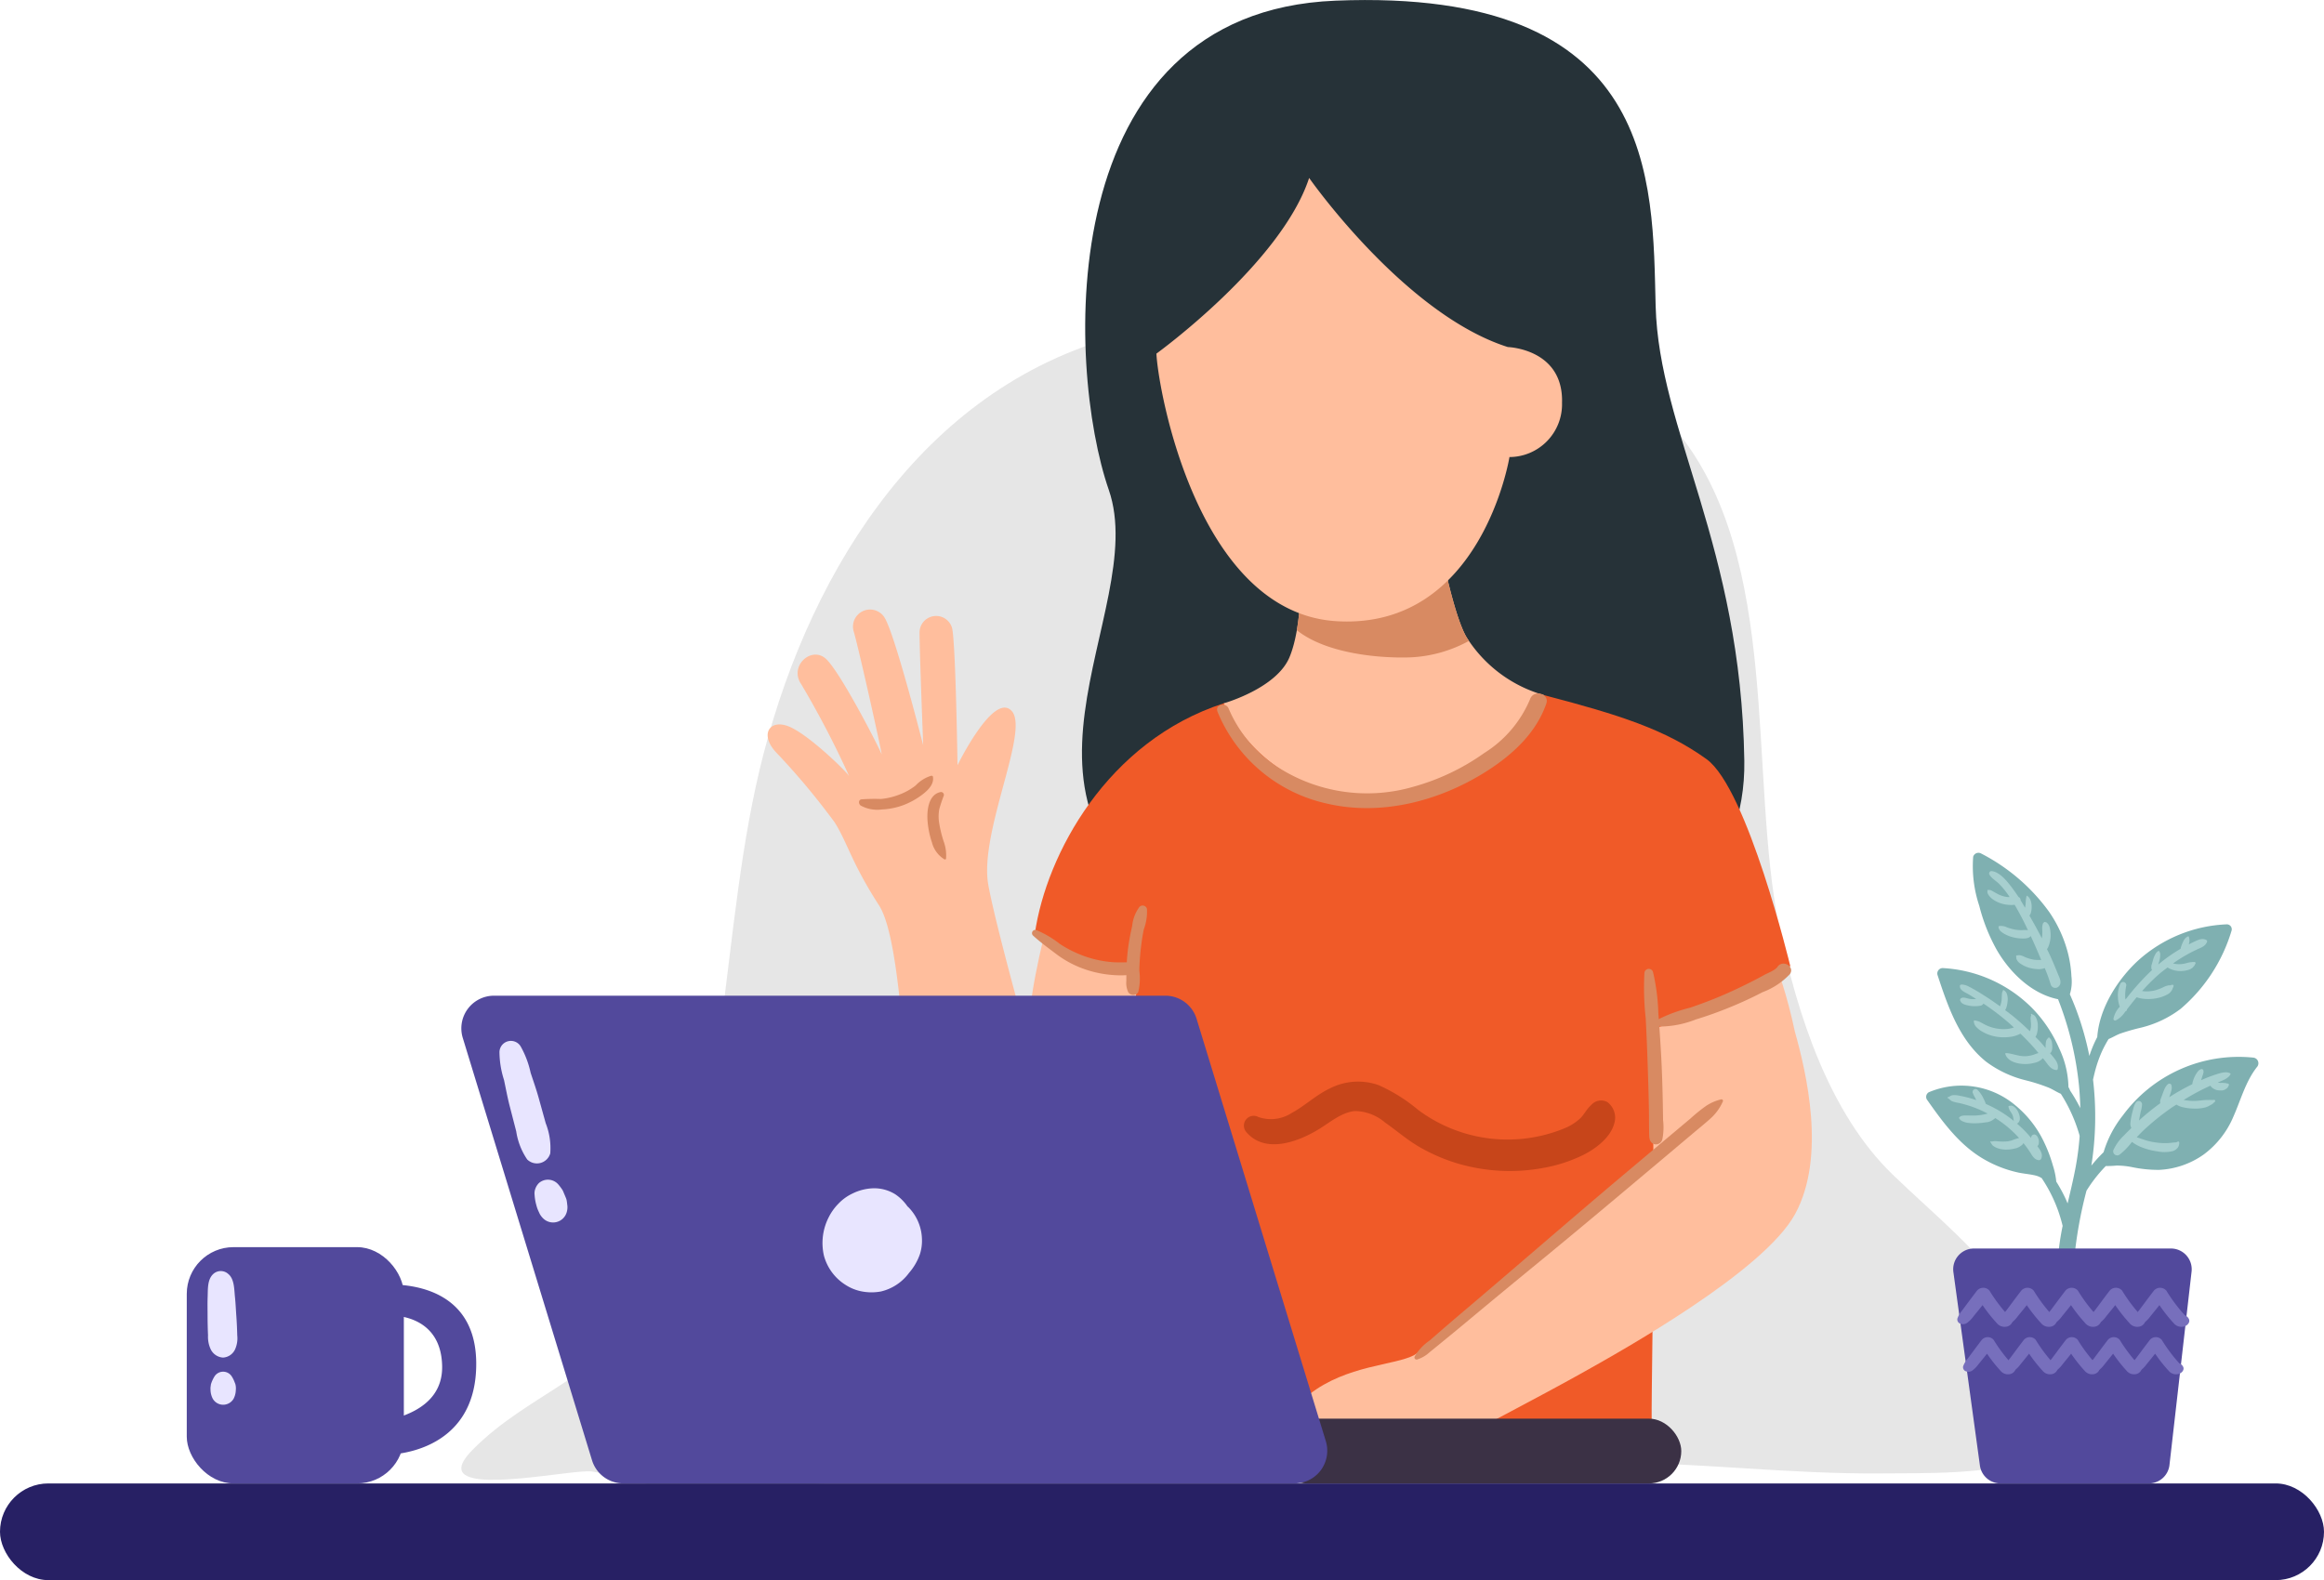 <svg xmlns="http://www.w3.org/2000/svg" width="254.232" height="172.892" viewBox="0 0 254.232 172.892">
  <g id="Group_40621" data-name="Group 40621" transform="translate(-16.026 -93.585)">
    <g id="OBJECTS" transform="translate(16.026 93.585)">
      <path id="Path_66698" data-name="Path 66698" d="M100.774,358.518c-.048-.484.3-1.146,1.165-2.034,6.39-6.53,14.887-8.12,19.39-17.016,9.069-17.915,7.531-40.053,12.5-59.2,5.34-20.569,17.954-40.637,39.825-45.993,17.371-4.254,47.314-4.84,60.023,10.594,11.6,14.089,7.823,37.8,11.315,54.639,1.916,9.242,5.413,20.092,12.36,26.8,4.823,4.661,9.541,8.291,13.246,13.939,2.994,4.563,9.549,13.43,1.532,17.16-3.792,1.764-11.74,1.552-15.934,1.594-10.261.1-20.448-1.239-30.727-1.2-27.017.1-53.772.655-80.736,2.071-5.319.279-10.549.6-15.834,1.107-5.134.488-8.886-1.359-13.816-2.185C113.168,358.491,101.037,361.181,100.774,358.518Z" transform="translate(-50.302 -197.787)" fill="#e6e6e6"/>
      <g id="Group_40130" data-name="Group 40130" transform="translate(50.466)">
        <path id="Path_66699" data-name="Path 66699" d="M208.144,337.456c-.791-.4-8.3-27.087-9.293-32.821s4.548-16.806,2.57-18.98-5.931,5.931-5.931,5.931-.187-12.991-.583-14.968a1.814,1.814,0,0,0-3.57.4c0,2.175.4,12.389.4,12.389s-2.966-11.665-4.152-13.84a1.868,1.868,0,0,0-3.453,1.383c.593,1.977,3.255,14.038,3.057,13.445s-4.548-9.095-6.129-10.479-4.038.85-2.654,2.827a104.534,104.534,0,0,1,5.224,10.024c-.4-.593-4.262-4.365-6.437-5.353s-3.4.718-1.616,2.694a78.831,78.831,0,0,1,6.467,7.724c1.384,2.175,1.861,4.446,4.85,9.072,3.134,4.85,2.866,28.767,4.843,32.919S208.144,337.456,208.144,337.456Z" transform="translate(-141.21 -207.86)" fill="#ffbe9d"/>
        <path id="Path_66700" data-name="Path 66700" d="M261.709,159.7c-31.085,1.262-29.461,40.059-24.79,53.531S221.65,248.617,247.7,261.55s59.1,4.85,58.741-18.682-9.341-36.107-9.7-49.759S297.1,158.26,261.709,159.7Z" transform="translate(-166.089 -159.627)" fill="#263238"/>
        <path id="Path_66701" data-name="Path 66701" d="M225.924,333.582s-2.694,10.239-1.616,12.395,14.55,1.617,14.55.359,6.467-12.933,3.952-13.652S225.924,333.582,225.924,333.582Z" transform="translate(-161.92 -232.198)" fill="#ffbe9d"/>
        <path id="Path_66702" data-name="Path 66702" d="M353.335,345.664c-1.757-8.242-3.912-10.936-4.272-11.654s-11.317,4.85-11.856,5.03-4.491,12.933-4.67,13.832,1.976,10.958,3.054,10.778,12.215-5.928,12.215-5.928Z" transform="translate(-207.457 -232.805)" fill="#ffbe9d"/>
        <path id="Path_66703" data-name="Path 66703" d="M245.769,291.081c-12.754,4.132-19.4,16.527-20.658,25.149,0,0,6.107,4.132,11.317,3.413,0,0-2.335,30.359-2.335,37.365s14.55,16.347,15.089,16.706c0,0,26.586,1.617,27.305.9s16.526-2.515,16.167-3.054.719-32.694-.359-44.729c0,0,11.676-3.413,15.449-7.006,0,0-4.671-19.4-9.161-22.634s-9.521-4.85-17.784-7.005c-7.589-1.98-23.173.718-23.892.539S245.769,291.081,245.769,291.081Z" transform="translate(-162.364 -214.128)" fill="#f05a28"/>
        <path id="Path_66704" data-name="Path 66704" d="M269.159,264.061s.18,6.107-1.257,9.521-7.185,5.03-7.185,5.03,3.461,8.971,14.73,10.239c14.371,1.617,20.3-11.137,20.3-11.137a14.747,14.747,0,0,1-8.443-6.288c-1.588-2.614-3.233-11.676-3.233-11.676Z" transform="translate(-177.311 -201.658)" fill="#ffbe9d"/>
        <path id="Path_66705" data-name="Path 66705" d="M328.221,354.143s-39.488,34.269-41.636,35.41-7.365,1.078-11.5,4.311-1.8,6.647-1.077,6.467,18.143-1.976,18.143-1.976,8.263-4.311,12.754-6.826,19.939-11.138,23.353-17.425S329.479,358.634,328.221,354.143Z" transform="translate(-182.343 -241.284)" fill="#ffbe9d"/>
        <rect id="Rectangle_13237" data-name="Rectangle 13237" width="44.527" height="7.091" rx="3.545" transform="translate(88.929 155.222)" fill="#3b3145"/>
        <path id="Path_66706" data-name="Path 66706" d="M120.543,347.4h73.437a3.575,3.575,0,0,1,3.418,2.528l14.139,46.214a3.575,3.575,0,0,1-3.418,4.621H134.682a3.575,3.575,0,0,1-3.419-2.529l-14.139-46.214A3.574,3.574,0,0,1,120.543,347.4Z" transform="translate(-116.965 -238.455)" fill="#52499c"/>
        <path id="Path_66707" data-name="Path 66707" d="M194.483,385.813c-.039-.04-.083-.073-.124-.111a5.062,5.062,0,0,0-1.334-1.326,4.365,4.365,0,0,0-2.345-.662,5.522,5.522,0,0,0-2.354.582,5.123,5.123,0,0,0-1.53,1.111,5.8,5.8,0,0,0-1.073,1.51,6.186,6.186,0,0,0-.511,4.158,5.435,5.435,0,0,0,2.354,3.2,4.979,4.979,0,0,0,1.605.685,5.634,5.634,0,0,0,2.26.05,5.324,5.324,0,0,0,3.1-2.045,6.211,6.211,0,0,0,1.18-2.024,4.878,4.878,0,0,0,.227-1.692A5.161,5.161,0,0,0,194.483,385.813Z" transform="translate(-145.548 -253.698)" fill="#e8e5ff"/>
        <path id="Path_66708" data-name="Path 66708" d="M129.2,364.934l-.772-2.778c-.257-.925-.582-1.835-.88-2.748a10.3,10.3,0,0,0-1.1-2.9,1.251,1.251,0,0,0-2.309.625,10.337,10.337,0,0,0,.5,3.074c.2.94.373,1.891.613,2.822s.481,1.861.721,2.792a7.4,7.4,0,0,0,1.2,3.074,1.518,1.518,0,0,0,2.524-.667A7.475,7.475,0,0,0,129.2,364.934Z" transform="translate(-119.967 -242.033)" fill="#e8e5ff"/>
        <path id="Path_66709" data-name="Path 66709" d="M134.271,384.309a1.76,1.76,0,0,0-.107-.3q-.13-.319-.266-.633a1.125,1.125,0,0,0-.139-.247,5.362,5.362,0,0,0-.411-.534,1.5,1.5,0,0,0-2.107-.124,1.67,1.67,0,0,0-.414.7,1.408,1.408,0,0,0-.052.6,5.287,5.287,0,0,0,.14.924c.026.092.05.185.074.278a3.608,3.608,0,0,0,.221.594c.038.085.078.17.117.256a2.071,2.071,0,0,0,.389.515,1.55,1.55,0,0,0,2.571-.679,1.952,1.952,0,0,0,.078-.659C134.338,384.78,134.317,384.534,134.271,384.309Z" transform="translate(-122.758 -253.02)" fill="#e8e5ff"/>
        <path id="Path_66710" data-name="Path 66710" d="M286.969,273.582a14.641,14.641,0,0,0,6.356-1.8c-.079-.121-.163-.234-.239-.36-1.588-2.614-3.233-11.676-3.233-11.676l-12.019,3.475-2.915,3.077a33.417,33.417,0,0,1-.424,4.312C277.691,273.175,283.521,273.71,286.969,273.582Z" transform="translate(-183.095 -201.658)" fill="#d88a62"/>
        <path id="Path_66711" data-name="Path 66711" d="M286.464,211.687s6.107.18,5.928,6.108a5.774,5.774,0,0,1-5.749,5.928s-3.054,18.861-18.861,17.963c-15.245-.866-19.581-25.328-19.76-29.281,0,0,13.652-9.88,16.706-19.221C264.728,193.184,275.147,208.094,286.464,211.687Z" transform="translate(-171.982 -173.714)" fill="#ffbe9d"/>
        <path id="Path_66713" data-name="Path 66713" d="M330.217,366.946a5.134,5.134,0,0,0-1.638.711,18.263,18.263,0,0,0-1.731,1.4q-1.627,1.364-3.251,2.729c-2.2,1.854-4.408,3.7-6.6,5.564-4.421,3.757-8.806,7.554-13.222,11.315-1.225,1.043-2.455,2.08-3.674,3.13-.591.509-1.177,1.022-1.766,1.534a5.448,5.448,0,0,0-1.637,1.743.234.234,0,0,0,.259.338,3.62,3.62,0,0,0,1.4-.821c.611-.486,1.212-.988,1.818-1.482,1.1-.894,2.183-1.8,3.271-2.708q3.322-2.763,6.663-5.5c4.493-3.68,8.934-7.421,13.379-11.157q1.849-1.553,3.693-3.112c.6-.5,1.206-.992,1.788-1.511a5.519,5.519,0,0,0,1.434-1.924A.168.168,0,0,0,330.217,366.946Z" transform="translate(-192.406 -246.656)" fill="#d88a62"/>
        <path id="Path_66714" data-name="Path 66714" d="M200.04,306.037c-.016-.1-.123-.126-.2-.115a3.914,3.914,0,0,0-1.7,1.068,6.771,6.771,0,0,1-1.8,1,7.505,7.505,0,0,1-2,.472,20.681,20.681,0,0,0-2.13.04c-.346.064-.312.5-.088.671a3.764,3.764,0,0,0,2.328.435,7.639,7.639,0,0,0,2.372-.482,8.3,8.3,0,0,0,2.106-1.185C199.511,307.488,200.17,306.845,200.04,306.037Z" transform="translate(-148.445 -221.04)" fill="#d88a62"/>
        <path id="Path_66715" data-name="Path 66715" d="M206.624,314.414a13.264,13.264,0,0,1-.5-2.033,4.418,4.418,0,0,1,.013-1.516,15.131,15.131,0,0,1,.495-1.481.315.315,0,0,0-.384-.384c-1.363.306-1.494,2.159-1.382,3.3a9.808,9.808,0,0,0,.469,2.21,3.061,3.061,0,0,0,1.359,1.844c.064.03.168.012.182-.074A4.378,4.378,0,0,0,206.624,314.414Z" transform="translate(-153.851 -222.33)" fill="#d88a62"/>
        <path id="Path_66716" data-name="Path 66716" d="M293.69,291.03a12.764,12.764,0,0,1-5.012,5.889A24.69,24.69,0,0,1,281,300.587a18.083,18.083,0,0,1-15.022-2.2,14.327,14.327,0,0,1-5.261-6.334c-.3-.739-1.517-.433-1.222.336a16.85,16.85,0,0,0,11.892,10.042c6.019,1.437,12.451-.267,17.581-3.54,2.816-1.8,5.376-4.148,6.5-7.375C295.849,290.4,294.078,289.92,293.69,291.03Z" transform="translate(-176.777 -214.525)" fill="#d88a62"/>
        <path id="Path_66717" data-name="Path 66717" d="M237.134,330.752a.493.493,0,0,0-.815-.215,4.254,4.254,0,0,0-.806,2.126q-.282,1.193-.443,2.41c-.068.51-.111,1.025-.144,1.54-.012,0-.02,0-.031,0-.512,0-1.016.02-1.528-.019a11.924,11.924,0,0,1-2.989-.624,12.943,12.943,0,0,1-2.768-1.366,10.92,10.92,0,0,0-2.6-1.531.361.361,0,0,0-.349.6c.785.726,1.69,1.377,2.541,2.025a11.265,11.265,0,0,0,2.915,1.593,12.024,12.024,0,0,0,3.159.7,10.824,10.824,0,0,0,1.605.027c0,.2-.008.4,0,.6a2.416,2.416,0,0,0,.2,1.249.643.643,0,0,0,1.1,0,6.341,6.341,0,0,0,.118-2.345c.014-.759.068-1.516.148-2.27s.191-1.5.341-2.236A5.536,5.536,0,0,0,237.134,330.752Z" transform="translate(-162.13 -231.318)" fill="#d88a62"/>
        <path id="Path_66718" data-name="Path 66718" d="M354.538,341.7c-.273.394-1.025.655-1.438.883q-.815.45-1.647.867c-1.035.518-2.085,1.011-3.15,1.462-1.084.46-2.188.87-3.3,1.253a16.7,16.7,0,0,0-3.388,1.222.455.455,0,0,0-.062.053c-.018-.226-.031-.453-.051-.678a22.373,22.373,0,0,0-.583-4.5.481.481,0,0,0-.94.127,30.209,30.209,0,0,0,.144,4.96q.131,2.555.215,5.113c.054,1.657.11,3.314.136,4.972.013.829.005,1.659.024,2.487.011.51.016.982.552,1.181a.732.732,0,0,0,.886-.5,6.749,6.749,0,0,0,.084-2.14q-.013-1.169-.039-2.34c-.034-1.56-.082-3.12-.168-4.678q-.091-1.65-.21-3.3a.474.474,0,0,0,.237.088,10.878,10.878,0,0,0,3.772-.776c1.266-.382,2.511-.835,3.735-1.335s2.4-1.042,3.56-1.648a7.911,7.911,0,0,0,2.986-1.975C356.469,341.661,355.109,340.875,354.538,341.7Z" transform="translate(-210.556 -235.914)" fill="#d88a62"/>
        <path id="Path_66719" data-name="Path 66719" d="M304.281,365.842a1.42,1.42,0,0,0-1.76.307c-.491.416-.792,1.054-1.18,1.438a5.68,5.68,0,0,1-1.724,1.108,16.365,16.365,0,0,1-16.049-2.008,18.235,18.235,0,0,0-4.313-2.7,6.736,6.736,0,0,0-5.343.362c-1.521.718-2.732,1.908-4.2,2.7a4.16,4.16,0,0,1-3.615.423,1.072,1.072,0,0,0-1.293,1.676c2.079,2.4,5.7,1.017,7.944-.365,1.2-.737,2.443-1.818,3.9-1.963a5.17,5.17,0,0,1,3.308,1.257c1.232.859,2.362,1.85,3.66,2.616a19.556,19.556,0,0,0,4.295,1.868,20.123,20.123,0,0,0,9.35.482,16.412,16.412,0,0,0,4.334-1.4c1.369-.677,3.007-1.895,3.426-3.444A2.139,2.139,0,0,0,304.281,365.842Z" transform="translate(-178.904 -245.253)" fill="#c7451a"/>
      </g>
      <rect id="Rectangle_13238" data-name="Rectangle 13238" width="254.232" height="10.58" rx="5.29" transform="translate(0 162.312)" fill="#272064"/>
      <g id="Group_40132" data-name="Group 40132" transform="translate(210.702 93.32)">
        <path id="Path_66743" data-name="Path 66743" d="M428.887,342.864a15.735,15.735,0,0,0-14.223,6.325,12.013,12.013,0,0,0-2.11,4.03,16.238,16.238,0,0,0-1.337,1.466,34.44,34.44,0,0,0,.183-9.412c.056-.241.108-.483.17-.723a13.912,13.912,0,0,1,.844-2.445,13.6,13.6,0,0,1,.687-1.268c.436-.178.838-.435,1.3-.606a22.8,22.8,0,0,1,2.243-.64,11.785,11.785,0,0,0,4.331-2.053,18.022,18.022,0,0,0,5.583-8.575.539.539,0,0,0-.516-.678,15.394,15.394,0,0,0-9.723,3.973c-2.238,2.065-4.24,5.227-4.457,8.362-.189.362-.363.732-.518,1.111-.127.312-.241.631-.347.954a32.176,32.176,0,0,0-1.47-5.141c-.205-.541-.429-1.075-.662-1.606a4.679,4.679,0,0,0,.171-1.958,12.731,12.731,0,0,0-.368-2.5,14.2,14.2,0,0,0-2.07-4.559,21.015,21.015,0,0,0-7.44-6.386.6.6,0,0,0-.87.354,13.651,13.651,0,0,0,.666,5.366,19.746,19.746,0,0,0,1.908,4.817c1.422,2.471,3.82,4.826,6.711,5.407.115.294.229.588.335.885a35.522,35.522,0,0,1,1.959,8.6c.077.808.122,1.619.14,2.431a17.758,17.758,0,0,0-1.117-1.922,1.629,1.629,0,0,0-.179-.374,10.28,10.28,0,0,0-1.024-4.257,14.6,14.6,0,0,0-2.99-4.433,14.9,14.9,0,0,0-9.748-4.338.591.591,0,0,0-.566.743c1.135,3.445,2.387,7.146,5.32,9.5a12,12,0,0,0,4.4,2.053,20,20,0,0,1,2.443.787c.473.2.881.485,1.332.675a17.193,17.193,0,0,1,2.029,4.491c.01.035.019.085.028.133a30.559,30.559,0,0,1-.427,3.341c-.25,1.351-.575,2.688-.89,4.028-.061-.143-.118-.288-.182-.429a17.048,17.048,0,0,0-1.059-1.958,8.115,8.115,0,0,0-.368-1.759,15.747,15.747,0,0,0-.939-2.5,11.717,11.717,0,0,0-3.191-4.107,9.154,9.154,0,0,0-9.448-1.41.583.583,0,0,0-.208.795c1.7,2.411,3.457,4.844,6.02,6.4a12.966,12.966,0,0,0,3.966,1.587c.638.138,1.3.178,1.929.335a2.287,2.287,0,0,1,.645.279,16.126,16.126,0,0,1,1.761,3.457,16.6,16.6,0,0,1,.531,1.77,28.025,28.025,0,0,0-.5,3.423,15.745,15.745,0,0,0,.342,4.8,8.256,8.256,0,0,0,.79,2.168,5.861,5.861,0,0,0,1.751,1.73.3.3,0,0,0,.461-.356c-.27-.559-.336-1.236-.55-1.828a21.442,21.442,0,0,1-.68-2.081,14.478,14.478,0,0,1-.339-4.314,46.768,46.768,0,0,1,1.336-7.4c.207-.324.419-.645.644-.957a16.033,16.033,0,0,1,1.467-1.738,10.225,10.225,0,0,0,1.175-.05,8.929,8.929,0,0,1,1.658.164,14.155,14.155,0,0,0,2.983.309,9.174,9.174,0,0,0,4.9-1.688,9.969,9.969,0,0,0,3.271-4.209c.795-1.8,1.31-3.771,2.538-5.343A.623.623,0,0,0,428.887,342.864Z" transform="translate(-393.136 -320.468)" fill="#7fb0b1"/>
        <path id="Path_66744" data-name="Path 66744" d="M400.518,395.075h21.549a2.272,2.272,0,0,1,2.257,2.53l-2.418,21.16a2.272,2.272,0,0,1-2.258,2.014H403.42a2.272,2.272,0,0,1-2.251-1.963l-2.9-21.16A2.272,2.272,0,0,1,400.518,395.075Z" transform="translate(-395.281 -351.788)" fill="#52499c"/>
        <path id="Path_66745" data-name="Path 66745" d="M441.247,361.79a.061.061,0,0,0-.021-.081c-.445-.265-1.113-.034-1.568.107a15.975,15.975,0,0,0-1.63.635c.007-.02.012-.04.019-.06.051-.142.088-.287.137-.429a1.987,1.987,0,0,0,.076-.228c.008-.033.016-.066.023-.1a.29.29,0,0,0,0-.15c0,.016,0,.02,0,.011a.216.216,0,0,0-.075-.222.209.209,0,0,0-.234-.016l-.045.03-.064.028a.648.648,0,0,0-.119.1,1.361,1.361,0,0,0-.191.242,2.857,2.857,0,0,0-.27.486,4.122,4.122,0,0,0-.168.462,1.649,1.649,0,0,0-.052.284,24.453,24.453,0,0,0-2.525,1.423l.076-.224a4.143,4.143,0,0,0,.149-.478c.019-.09.04-.18.052-.271a1.336,1.336,0,0,0-.02-.282.238.238,0,0,0-.4-.166,1.391,1.391,0,0,0-.238.263,2.841,2.841,0,0,0-.181.368c-.086.214-.164.431-.245.646l-.118.313a1.2,1.2,0,0,0-.05.16.745.745,0,0,0-.023.147c0,.006.012.162.006.079a.662.662,0,0,0,.018.1,24.926,24.926,0,0,0-2.333,1.894c.018-.1.039-.205.059-.308.043-.227.087-.454.138-.68a3.09,3.09,0,0,0,.138-.782.378.378,0,0,0-.272-.356.383.383,0,0,0-.417.169,2.26,2.26,0,0,0-.287.739c-.061.222-.12.446-.168.671a6.2,6.2,0,0,0-.125.775.964.964,0,0,0,.1.591c-.262.263-.532.518-.782.791a5.045,5.045,0,0,0-1.195,1.651.447.447,0,0,0,.65.5,6.89,6.89,0,0,0,1.34-1.356c.02-.022.042-.041.062-.063.082.067.171.128.254.183a4.23,4.23,0,0,0,.788.4,7.434,7.434,0,0,0,1.716.45,3.944,3.944,0,0,0,1.654-.017,1.125,1.125,0,0,0,.607-.408.906.906,0,0,0,.141-.548c0-.073-.093-.141-.159-.091a.684.684,0,0,1-.357.09c-.187.014-.375.04-.562.058a6.778,6.778,0,0,1-1.422-.049,6.891,6.891,0,0,1-1.387-.32c-.244-.082-.485-.167-.728-.249l-.033-.012c.253-.259.5-.525.763-.772a26.965,26.965,0,0,1,3.08-2.479c.163-.113.335-.211.5-.32a2.037,2.037,0,0,0,.571.255,5.4,5.4,0,0,0,1.263.179,4.59,4.59,0,0,0,1.237-.1,2.184,2.184,0,0,0,.6-.25,2.735,2.735,0,0,0,.252-.143c.092-.069.165-.158.258-.227s.074-.247-.063-.232c-.186.022-.382.006-.57.011-.171,0-.342,0-.514.018-.389.032-.772.089-1.163.089a6.389,6.389,0,0,1-1.084-.107c.648-.393,1.305-.768,1.981-1.11.315-.159.634-.306.954-.45a.955.955,0,0,0,.248.268,1.314,1.314,0,0,0,.436.207,2.12,2.12,0,0,0,.479.048.8.8,0,0,0,.538-.175.514.514,0,0,0,.242-.257c.021-.035.038-.069.061-.112a.149.149,0,0,0-.127-.221l-.064,0a.688.688,0,0,0-.314-.049.8.8,0,0,0-.165-.023c-.061,0-.122,0-.184.005-.035,0-.07,0-.106,0a.6.6,0,0,0-.095-.009h0c-.052-.009-.1-.018-.154-.026l.069-.03C440.358,362.481,441.03,362.263,441.247,361.79Z" transform="translate(-407.942 -337.579)" fill="#a7cfcf"/>
        <g id="Group_40131" data-name="Group 40131" transform="translate(2.334 25.848)">
          <path id="Path_66746" data-name="Path 66746" d="M409.6,370.693v-.008C409.585,370.647,409.613,370.769,409.6,370.693Z" transform="translate(-402.38 -367.393)" fill="#a7cfcf"/>
          <path id="Path_66747" data-name="Path 66747" d="M407,371.258a.412.412,0,0,0,.134-.2.886.886,0,0,0,.026-.189.916.916,0,0,0-.075-.488.768.768,0,0,0-.128-.233c-.021-.025-.044-.048-.067-.071a.335.335,0,0,0-.568.236c0,.018,0,.037,0,.056-.134-.161-.268-.323-.41-.477a12.938,12.938,0,0,0-1.142-1.1.476.476,0,0,0,.217-.2.638.638,0,0,0,.1-.361,1.7,1.7,0,0,0-.132-.589,1.626,1.626,0,0,0-.339-.554c-.139-.14-.375-.316-.577-.251a.244.244,0,0,0-.046.005l-.044,0a.115.115,0,0,0-.1.172c.007.01.013.021.019.031s.006.018.009.027a.9.9,0,0,0,.2.421c.042.066.081.135.121.2.021.036.04.073.059.11l.023.049v0a2.107,2.107,0,0,1,.069.226c.008.037.014.075.021.112v0c0,.037.009.074.015.111h0c.016.038.007.088.021.128s.025.056.038.085a14.123,14.123,0,0,0-1.177-.857,13.6,13.6,0,0,0-1.9-1.017c-.009-.023-.017-.048-.026-.07-.076-.188-.157-.375-.248-.557a3.231,3.231,0,0,0-.639-.913.32.32,0,0,0-.418-.025.325.325,0,0,0-.082.41c-.016-.039.027.067.031.078a1.684,1.684,0,0,0,.08.18c.04.071.081.141.12.213.047.087.089.177.132.266-.033-.012-.064-.025-.1-.036a12.4,12.4,0,0,0-1.729-.445,2.209,2.209,0,0,0-.785-.056c-.2.037-.335.185-.511.221a.046.046,0,0,0-.011.084c.171.072.3.267.48.35a3.725,3.725,0,0,0,.762.193,12.85,12.85,0,0,1,1.5.435,12.388,12.388,0,0,1,1.648.732c-.089.018-.18.034-.269.055a5.746,5.746,0,0,1-.937.142c-.332.023-.663.008-1,.005-.256,0-.718-.036-.881.2l.093-.072-.057.02a.121.121,0,0,0-.053.2c.04.041.06.093.108.135a.865.865,0,0,0,.218.14,2.093,2.093,0,0,0,.466.158,4.69,4.69,0,0,0,1.033.07,7.417,7.417,0,0,0,1.038-.1,1.486,1.486,0,0,0,1-.44l-.131.131a.718.718,0,0,0,.182-.165c.14.088.281.174.418.267A12.563,12.563,0,0,1,405,370.367h-.013a5.384,5.384,0,0,0-.786.262c-.117.033-.235.062-.355.084a2.34,2.34,0,0,1-.348.035,6.353,6.353,0,0,1-.778-.016c-.134-.011-.266-.026-.4-.026s-.275.07-.413.036a.051.051,0,0,0-.049.084c.106.1.143.254.252.352a1.469,1.469,0,0,0,.437.261,2.635,2.635,0,0,0,.951.194,3.7,3.7,0,0,0,.952-.1,1.732,1.732,0,0,0,.94-.472.556.556,0,0,0,.082-.14c.244.3.477.614.69.94.264.4.463.869.992.931a.291.291,0,0,0,.262-.15C407.651,372.132,407.3,371.668,407,371.258Z" transform="translate(-397.159 -365.017)" fill="#a7cfcf"/>
        </g>
        <path id="Path_66748" data-name="Path 66748" d="M438.635,336.6c-.476-.241-.875-.025-1.322.179-.2.094-.406.195-.606.3.018-.076.038-.152.056-.229a1.21,1.21,0,0,0-.047-.6.074.074,0,0,0-.108-.044,1.048,1.048,0,0,0-.431.4,5.051,5.051,0,0,0-.276.626,2.583,2.583,0,0,0-.094.335c-.022.012-.044.023-.066.036a17.139,17.139,0,0,0-2.372,1.681q.054-.183.108-.364a2.358,2.358,0,0,0,.1-.536c0-.082.016-.167.012-.248a.522.522,0,0,0-.028-.125c-.013-.048-.046-.1-.055-.148a.093.093,0,0,0-.154-.041.323.323,0,0,0-.084.053.2.2,0,0,0-.046.046.446.446,0,0,0-.088.091c-.046.069-.084.146-.125.218a2.343,2.343,0,0,0-.2.507c-.045.161-.091.321-.136.481a.944.944,0,0,0-.033.582.276.276,0,0,0,.051.08,26.238,26.238,0,0,0-2.276,2.441c-.215.259-.419.526-.628.79a1.839,1.839,0,0,1-.033-.258,4.973,4.973,0,0,1,.108-1.229.35.35,0,0,0-.2-.406.344.344,0,0,0-.43.141,2.994,2.994,0,0,0-.273,1.517,3.091,3.091,0,0,0,.12.779c.025.079.053.161.085.242a2.65,2.65,0,0,0-.7,1.328.189.189,0,0,0,.238.181,2.654,2.654,0,0,0,1.06-.986.274.274,0,0,0,.179-.171.344.344,0,0,0,.009-.067c.321-.41.642-.82.975-1.221.029-.036.06-.069.089-.1a2.987,2.987,0,0,0,.758.169,4.627,4.627,0,0,0,1.327-.044,4.072,4.072,0,0,0,1.258-.425,1.182,1.182,0,0,0,.523-.511,1.4,1.4,0,0,0,.061-.133l.006-.048s.005-.005.012-.02a.462.462,0,0,0,.09-.248.107.107,0,0,0-.077-.1.371.371,0,0,0-.223.033.236.236,0,0,0-.044.021c-.047,0-.1-.005-.145,0a1.776,1.776,0,0,0-.58.179,5.04,5.04,0,0,1-1.054.394,3.748,3.748,0,0,1-1.092.081c-.078-.005-.154-.017-.231-.028a20.333,20.333,0,0,1,1.8-1.8c.317-.277.654-.53.991-.784a1.228,1.228,0,0,0,.323.178,2.742,2.742,0,0,0,.983.219,3.008,3.008,0,0,0,1-.138,1.093,1.093,0,0,0,.489-.3,1.985,1.985,0,0,0,.149-.179.527.527,0,0,0,.053-.145c-.028.075.028-.008.041-.029a.135.135,0,0,0-.15-.2c-.009,0-.062.006-.076.009l-.058-.006c-.057,0-.119.016-.177.02a2.076,2.076,0,0,0-.431.077,2.884,2.884,0,0,1-.754.137,2.843,2.843,0,0,1-.747-.065c-.021,0-.036-.01-.055-.015.37-.256.743-.508,1.13-.737q.727-.43,1.492-.788c.454-.214.905-.336,1.1-.841A.165.165,0,0,0,438.635,336.6Z" transform="translate(-407.97 -327.066)" fill="#a7cfcf"/>
        <path id="Path_66749" data-name="Path 66749" d="M409.568,353.037c-.066-.082-.139-.158-.207-.239a.349.349,0,0,0,.156-.168c.019-.043.02-.048,0-.016a.175.175,0,0,0,.033-.064.712.712,0,0,0,.037-.114,1.955,1.955,0,0,0,.019-.461,2.253,2.253,0,0,0-.049-.436,1.327,1.327,0,0,0-.062-.173.377.377,0,0,0-.127-.176.349.349,0,0,0-.075-.073l0-.012a.055.055,0,0,0-.106,0l0,.018a.447.447,0,0,0-.043.042.563.563,0,0,0-.214.359,1.718,1.718,0,0,0-.036.261,1.63,1.63,0,0,0-.017.19c0,.083,0,.168,0,.253-.2-.231-.391-.47-.6-.695-.163-.176-.339-.339-.506-.511a1.5,1.5,0,0,0,.187-.471,3.009,3.009,0,0,0,.072-.766,2.043,2.043,0,0,0-.151-.77c-.073-.158-.223-.428-.428-.434l-.038-.053c-.045-.06-.167-.028-.134.057l.027.076a.844.844,0,0,0-.054.5c.008.208.043.387.032.62,0,.047-.006.094-.011.142l0,.032c0,.022-.007.044-.011.066a2.514,2.514,0,0,1-.071.294c-.008.027-.02.057-.031.086-.591-.572-1.2-1.127-1.839-1.647-.283-.23-.579-.444-.87-.665a1.2,1.2,0,0,0,.127-.247,3.009,3.009,0,0,0,.138-.678,1.884,1.884,0,0,0-.02-.665,1.581,1.581,0,0,0-.111-.32,1.187,1.187,0,0,0-.237-.253.092.092,0,0,0-.153.041c0,.011-.021.111-.009.082a.219.219,0,0,0-.056.1c0,.021-.009.042-.014.063-.019.106-.016.212-.026.319s-.009.194-.012.292c0,.049-.005.1-.009.146,0,.01-.009.079-.011.1a2.776,2.776,0,0,1-.146.559c-.006.015-.006.032-.012.048-.571-.414-1.153-.814-1.75-1.189a19.522,19.522,0,0,0-1.794-1.039c-.11-.053-.838-.33-.855,0-.024.48.59.7.931.9.289.165.569.348.853.523a3.088,3.088,0,0,1-.459.012c-.046,0-.093-.007-.139-.012l-.025,0-.072-.012c-.092-.016-.183-.036-.273-.06a2.577,2.577,0,0,0-.271-.063,1.051,1.051,0,0,0-.2-.017.216.216,0,0,0-.108.023c-.068.027-.088.035-.056.025a.214.214,0,0,0-.147.26.575.575,0,0,0,.18.281,1.062,1.062,0,0,0,.37.191,3.629,3.629,0,0,0,.7.142,3.146,3.146,0,0,0,.636.006,2.465,2.465,0,0,0,.381-.053.426.426,0,0,0,.243-.169c.091-.122-.042.057.035-.051v0a27.154,27.154,0,0,1,2.9,2.217c.147.129.286.269.43.4a3.865,3.865,0,0,1-.663.153,4.471,4.471,0,0,1-2.494-.465l-.574-.307a1.877,1.877,0,0,0-.551-.153.08.08,0,0,0-.1.1,1.013,1.013,0,0,0,.24.585,2.7,2.7,0,0,0,.606.494,4.674,4.674,0,0,0,1.413.56,4.886,4.886,0,0,0,1.529.079,3.321,3.321,0,0,0,1.31-.372c.492.478.972.967,1.431,1.476.188.209.361.43.544.645-.182.047-.364.123-.533.18a3.089,3.089,0,0,1-1.01.165c-.693,0-1.333-.31-2.016-.34a.074.074,0,0,0-.071.093c.238.808,1.256,1.066,2,1.1a3.89,3.89,0,0,0,1.221-.136,1.612,1.612,0,0,0,.888-.5c.067.082.139.159.2.242.357.451.623.966,1.235,1.052a.159.159,0,0,0,.192-.109C410.33,353.9,409.937,353.5,409.568,353.037Z" transform="translate(-395.805 -330.885)" fill="#a7cfcf"/>
        <path id="Path_66750" data-name="Path 66750" d="M412.386,335.1q-.38-.953-.8-1.891c-.117-.262-.25-.517-.373-.777a.812.812,0,0,0,.111-.161,3.309,3.309,0,0,0,.273-1.037,3.733,3.733,0,0,0-.042-.971,1.413,1.413,0,0,0-.155-.473.923.923,0,0,0-.154-.194.437.437,0,0,0-.087-.075.2.2,0,0,0-.1-.033c-.047-.007-.049-.007-.007,0a.148.148,0,0,0-.2.053c.05-.035.041-.027-.026.023a.268.268,0,0,0-.071.122,1.411,1.411,0,0,0-.042.171,1.677,1.677,0,0,0-.017.4,4.778,4.778,0,0,1-.006.729l-.009.075c.008-.067,0-.034-.014.1,0,.033-.009.066-.013.1,0-.03,0-.024,0,0q-.5-.981-1.045-1.939c-.1-.186-.211-.372-.316-.559a.756.756,0,0,0,.158-.29,2.469,2.469,0,0,0,.089-.7,2.083,2.083,0,0,0-.115-.656,1.1,1.1,0,0,0-.162-.306.571.571,0,0,0-.084-.1c-.01-.009-.055-.036-.057-.038s-.034-.046-.039-.052a.07.07,0,0,0-.118.049,1.519,1.519,0,0,1-.042.226,2.592,2.592,0,0,0-.03.305c-.006.1-.009.2-.019.292,0,.025-.005.049-.008.074,0-.028,0-.022,0,.019s-.018.1-.025.153-.008.063,0,.025l-.012.072c0,.025-.01.05-.016.075-.16-.273-.318-.546-.485-.813a.369.369,0,0,0-.227-.36c-.166-.254-.336-.505-.516-.748-.54-.734-1.462-2.014-2.45-2.088a.255.255,0,0,0-.218.38c.238.425.722.68,1.064,1.021A9.618,9.618,0,0,1,407,326.547c.046.065.087.133.132.2a2.5,2.5,0,0,1-.811-.131,3.433,3.433,0,0,1-.739-.34c-.12-.071-.243-.137-.364-.205a1.055,1.055,0,0,0-.222-.1c-.064-.017-.124.019-.179-.013a.079.079,0,0,0-.115.087c.023.074-.024.146,0,.223a.792.792,0,0,0,.117.241,1.718,1.718,0,0,0,.349.39,3.128,3.128,0,0,0,.939.512,3.6,3.6,0,0,0,1.012.193,2.882,2.882,0,0,0,.553-.017c.385.643.737,1.307,1.073,1.977.133.266.256.536.385.8a3.231,3.231,0,0,0-.637,0,4.333,4.333,0,0,1-.814-.066,7.013,7.013,0,0,1-.823-.23,1.454,1.454,0,0,0-.868-.155.1.1,0,0,0-.074.1c.011.346.33.572.6.736a3.518,3.518,0,0,0,.937.38,4.259,4.259,0,0,0,.99.147c.324.006.792.023.993-.274.309.667.61,1.339.892,2.018.084.2.171.4.259.606-.125,0-.249,0-.359,0-.075,0-.149,0-.223-.007l-.1-.008-.052-.005-.088-.013-.1-.018q-.11-.022-.218-.05c-.135-.036-.272-.075-.4-.121a2.555,2.555,0,0,1-.325-.138,1.564,1.564,0,0,0-.488-.158.625.625,0,0,0-.255.023l0,0c-.078-.041-.176.044-.125.126l0,0a.559.559,0,0,0,.041.3,1.045,1.045,0,0,0,.371.44,3.285,3.285,0,0,0,.928.461,4.108,4.108,0,0,0,1.01.173,1.868,1.868,0,0,0,.551-.048,1.7,1.7,0,0,0,.215-.068,15.785,15.785,0,0,1,.653,1.793.522.522,0,0,0,.863.228C412.912,336.118,412.57,335.559,412.386,335.1Z" transform="translate(-397.988 -321.91)" fill="#a7cfcf"/>
        <path id="Path_66751" data-name="Path 66751" d="M405.006,405.889a.812.812,0,0,0-.439-.4l-.11-.122q-.152-.171-.3-.343-.305-.36-.59-.732a17.374,17.374,0,0,1-1.025-1.5.9.9,0,0,0-1.362,0q-.56.729-1.105,1.466l-.523.7a2.923,2.923,0,0,0-.512.862.49.49,0,0,0,.29.58.778.778,0,0,0,.764-.08,3.261,3.261,0,0,0,.707-.723l.584-.718c.134-.165.265-.331.4-.5.241.353.494.7.765,1.04.249.313.51.621.786.92a1.1,1.1,0,0,0,1,.406C404.8,406.7,405.192,406.272,405.006,405.889Z" transform="translate(-395.607 -354.896)" fill="#776fbc"/>
        <path id="Path_66752" data-name="Path 66752" d="M413.344,405.889a.811.811,0,0,0-.439-.4l-.11-.122q-.152-.171-.3-.343-.305-.36-.59-.732a17.5,17.5,0,0,1-1.025-1.5.9.9,0,0,0-1.362,0q-.56.729-1.105,1.466l-.523.7a2.912,2.912,0,0,0-.511.862.49.49,0,0,0,.289.58.778.778,0,0,0,.764-.08,3.254,3.254,0,0,0,.707-.723l.584-.718c.134-.165.265-.331.4-.5.241.353.494.7.765,1.04.25.313.511.621.786.92a1.1,1.1,0,0,0,1,.406C413.134,406.7,413.529,406.272,413.344,405.889Z" transform="translate(-399.107 -354.896)" fill="#776fbc"/>
        <path id="Path_66753" data-name="Path 66753" d="M421.681,405.889a.808.808,0,0,0-.439-.4l-.11-.122q-.152-.171-.3-.343-.306-.36-.591-.732a17.486,17.486,0,0,1-1.025-1.5.9.9,0,0,0-1.362,0q-.559.729-1.105,1.466l-.523.7a2.911,2.911,0,0,0-.511.862.49.49,0,0,0,.289.58.778.778,0,0,0,.764-.08,3.259,3.259,0,0,0,.707-.723l.584-.718c.135-.165.266-.331.4-.5.241.353.494.7.765,1.04.25.313.511.621.786.92a1.1,1.1,0,0,0,1,.406C421.471,406.7,421.866,406.272,421.681,405.889Z" transform="translate(-402.607 -354.896)" fill="#776fbc"/>
        <path id="Path_66754" data-name="Path 66754" d="M430.018,405.889a.809.809,0,0,0-.439-.4l-.111-.122q-.152-.171-.3-.343-.306-.36-.591-.732a17.515,17.515,0,0,1-1.024-1.5.9.9,0,0,0-1.362,0q-.56.729-1.1,1.466l-.523.7a2.938,2.938,0,0,0-.511.862.49.49,0,0,0,.29.58.778.778,0,0,0,.764-.08,3.273,3.273,0,0,0,.707-.723l.584-.718c.135-.165.266-.331.4-.5.241.353.494.7.765,1.04.25.313.51.621.785.92a1.1,1.1,0,0,0,1,.406C429.808,406.7,430.2,406.272,430.018,405.889Z" transform="translate(-406.107 -354.896)" fill="#776fbc"/>
        <path id="Path_66755" data-name="Path 66755" d="M438.355,405.889a.808.808,0,0,0-.439-.4l-.111-.122q-.151-.171-.3-.343-.306-.36-.59-.732a17.319,17.319,0,0,1-1.025-1.5.9.9,0,0,0-1.362,0q-.56.729-1.105,1.466l-.523.7a2.924,2.924,0,0,0-.512.862.489.489,0,0,0,.29.58.777.777,0,0,0,.764-.08,3.272,3.272,0,0,0,.707-.723l.584-.718c.134-.165.265-.331.4-.5.241.353.494.7.764,1.04.25.313.51.621.786.92a1.1,1.1,0,0,0,1,.406C438.145,406.7,438.54,406.272,438.355,405.889Z" transform="translate(-409.607 -354.896)" fill="#776fbc"/>
        <path id="Path_66756" data-name="Path 66756" d="M405.793,415.037a.768.768,0,0,0-.417-.381l-.105-.116q-.144-.162-.284-.326-.291-.342-.561-.7a16.639,16.639,0,0,1-.974-1.425.854.854,0,0,0-1.295,0q-.532.693-1.05,1.393l-.5.669a2.782,2.782,0,0,0-.486.819.465.465,0,0,0,.276.551.74.74,0,0,0,.726-.076,3.133,3.133,0,0,0,.672-.688l.555-.682c.128-.157.252-.315.379-.472.229.336.47.666.726.989.238.3.485.591.747.874a1.047,1.047,0,0,0,.947.386C405.594,415.807,405.97,415.4,405.793,415.037Z" transform="translate(-396.062 -358.807)" fill="#776fbc"/>
        <path id="Path_66757" data-name="Path 66757" d="M413.717,415.037a.765.765,0,0,0-.417-.381l-.1-.116q-.145-.162-.284-.326-.292-.342-.561-.7a16.7,16.7,0,0,1-.974-1.425.854.854,0,0,0-1.294,0q-.532.693-1.05,1.393l-.5.669a2.771,2.771,0,0,0-.486.819.464.464,0,0,0,.275.551.74.74,0,0,0,.726-.076,3.132,3.132,0,0,0,.672-.688l.555-.682c.128-.157.252-.315.379-.472.229.336.47.666.727.989.237.3.484.591.746.874a1.047,1.047,0,0,0,.948.386C413.518,415.807,413.894,415.4,413.717,415.037Z" transform="translate(-399.389 -358.807)" fill="#776fbc"/>
        <path id="Path_66758" data-name="Path 66758" d="M421.641,415.037a.766.766,0,0,0-.417-.381l-.1-.116c-.1-.108-.191-.216-.284-.326q-.292-.342-.561-.7a16.689,16.689,0,0,1-.974-1.425.854.854,0,0,0-1.294,0q-.532.693-1.05,1.393l-.5.669a2.773,2.773,0,0,0-.485.819.465.465,0,0,0,.275.551.74.74,0,0,0,.726-.076,3.128,3.128,0,0,0,.672-.688l.555-.682c.128-.157.252-.315.379-.472.229.336.47.666.727.989.237.3.484.591.746.874a1.047,1.047,0,0,0,.947.386C421.443,415.807,421.818,415.4,421.641,415.037Z" transform="translate(-402.715 -358.807)" fill="#776fbc"/>
        <path id="Path_66759" data-name="Path 66759" d="M429.566,415.037a.769.769,0,0,0-.417-.381l-.105-.116c-.1-.108-.191-.216-.284-.326q-.292-.342-.561-.7a16.682,16.682,0,0,1-.974-1.425.854.854,0,0,0-1.294,0q-.532.693-1.05,1.393l-.5.669a2.761,2.761,0,0,0-.486.819.465.465,0,0,0,.275.551.74.74,0,0,0,.726-.076,3.1,3.1,0,0,0,.672-.688l.555-.682c.128-.157.252-.315.379-.472.229.336.47.666.727.989.237.3.485.591.747.874a1.045,1.045,0,0,0,.947.386C429.367,415.807,429.742,415.4,429.566,415.037Z" transform="translate(-406.042 -358.807)" fill="#776fbc"/>
        <path id="Path_66760" data-name="Path 66760" d="M437.49,415.037a.77.77,0,0,0-.417-.381l-.105-.116c-.1-.108-.191-.216-.284-.326q-.292-.342-.561-.7a16.711,16.711,0,0,1-.974-1.425.853.853,0,0,0-1.294,0q-.533.693-1.051,1.393l-.5.669a2.761,2.761,0,0,0-.486.819.465.465,0,0,0,.275.551.739.739,0,0,0,.726-.076,3.1,3.1,0,0,0,.672-.688l.555-.682c.128-.157.252-.315.379-.472.229.336.47.666.727.989.237.3.485.591.747.874a1.046,1.046,0,0,0,.947.386C437.29,415.807,437.666,415.4,437.49,415.037Z" transform="translate(-409.368 -358.807)" fill="#776fbc"/>
      </g>
      <g id="Group_40133" data-name="Group 40133" transform="translate(20.431 136.458)">
        <path id="Path_66761" data-name="Path 66761" d="M101.183,401.93s10.689-1.419,10.787,8.468c.1,10.181-9.778,10.081-9.778,10.081a20.859,20.859,0,0,1-.1-3.629c.2-.3,6.238-.908,6.149-6.049-.1-5.847-5.746-5.544-5.746-5.544Z" transform="translate(-80.305 -397.773)" fill="#52499c"/>
        <rect id="Rectangle_13239" data-name="Rectangle 13239" width="23.747" height="25.854" rx="5.113" fill="#52499c"/>
        <path id="Path_66762" data-name="Path 66762" d="M72.367,406.367c-.019-.7-.048-1.4-.1-2.108s-.078-1.409-.153-2.108c-.084-.792-.055-1.944-.714-2.492a1.214,1.214,0,0,0-1.672,0c-.646.612-.568,1.668-.6,2.492-.028.7-.008,1.407-.008,2.108s.019,1.4.048,2.108a3.222,3.222,0,0,0,.3,1.53,1.608,1.608,0,0,0,1.344.895,1.544,1.544,0,0,0,1.313-.895A2.952,2.952,0,0,0,72.367,406.367Z" transform="translate(-66.843 -396.709)" fill="#e8e5ff"/>
        <path id="Path_66763" data-name="Path 66763" d="M72.4,419.684c-.033-.1-.073-.19-.109-.285a2.864,2.864,0,0,0-.268-.54,1.12,1.12,0,0,0-1.934,0,3.669,3.669,0,0,0-.367.824c-.017.123-.033.246-.05.369l0,.037c0,.025,0,.049,0,.074l.006.167a2.174,2.174,0,0,0,.249.939,1.312,1.312,0,0,0,1.8.47,1.317,1.317,0,0,0,.471-.47,2.175,2.175,0,0,0,.244-.921A1.913,1.913,0,0,0,72.4,419.684Z" transform="translate(-67.078 -404.677)" fill="#e8e5ff"/>
      </g>
    </g>
  </g>
</svg>

